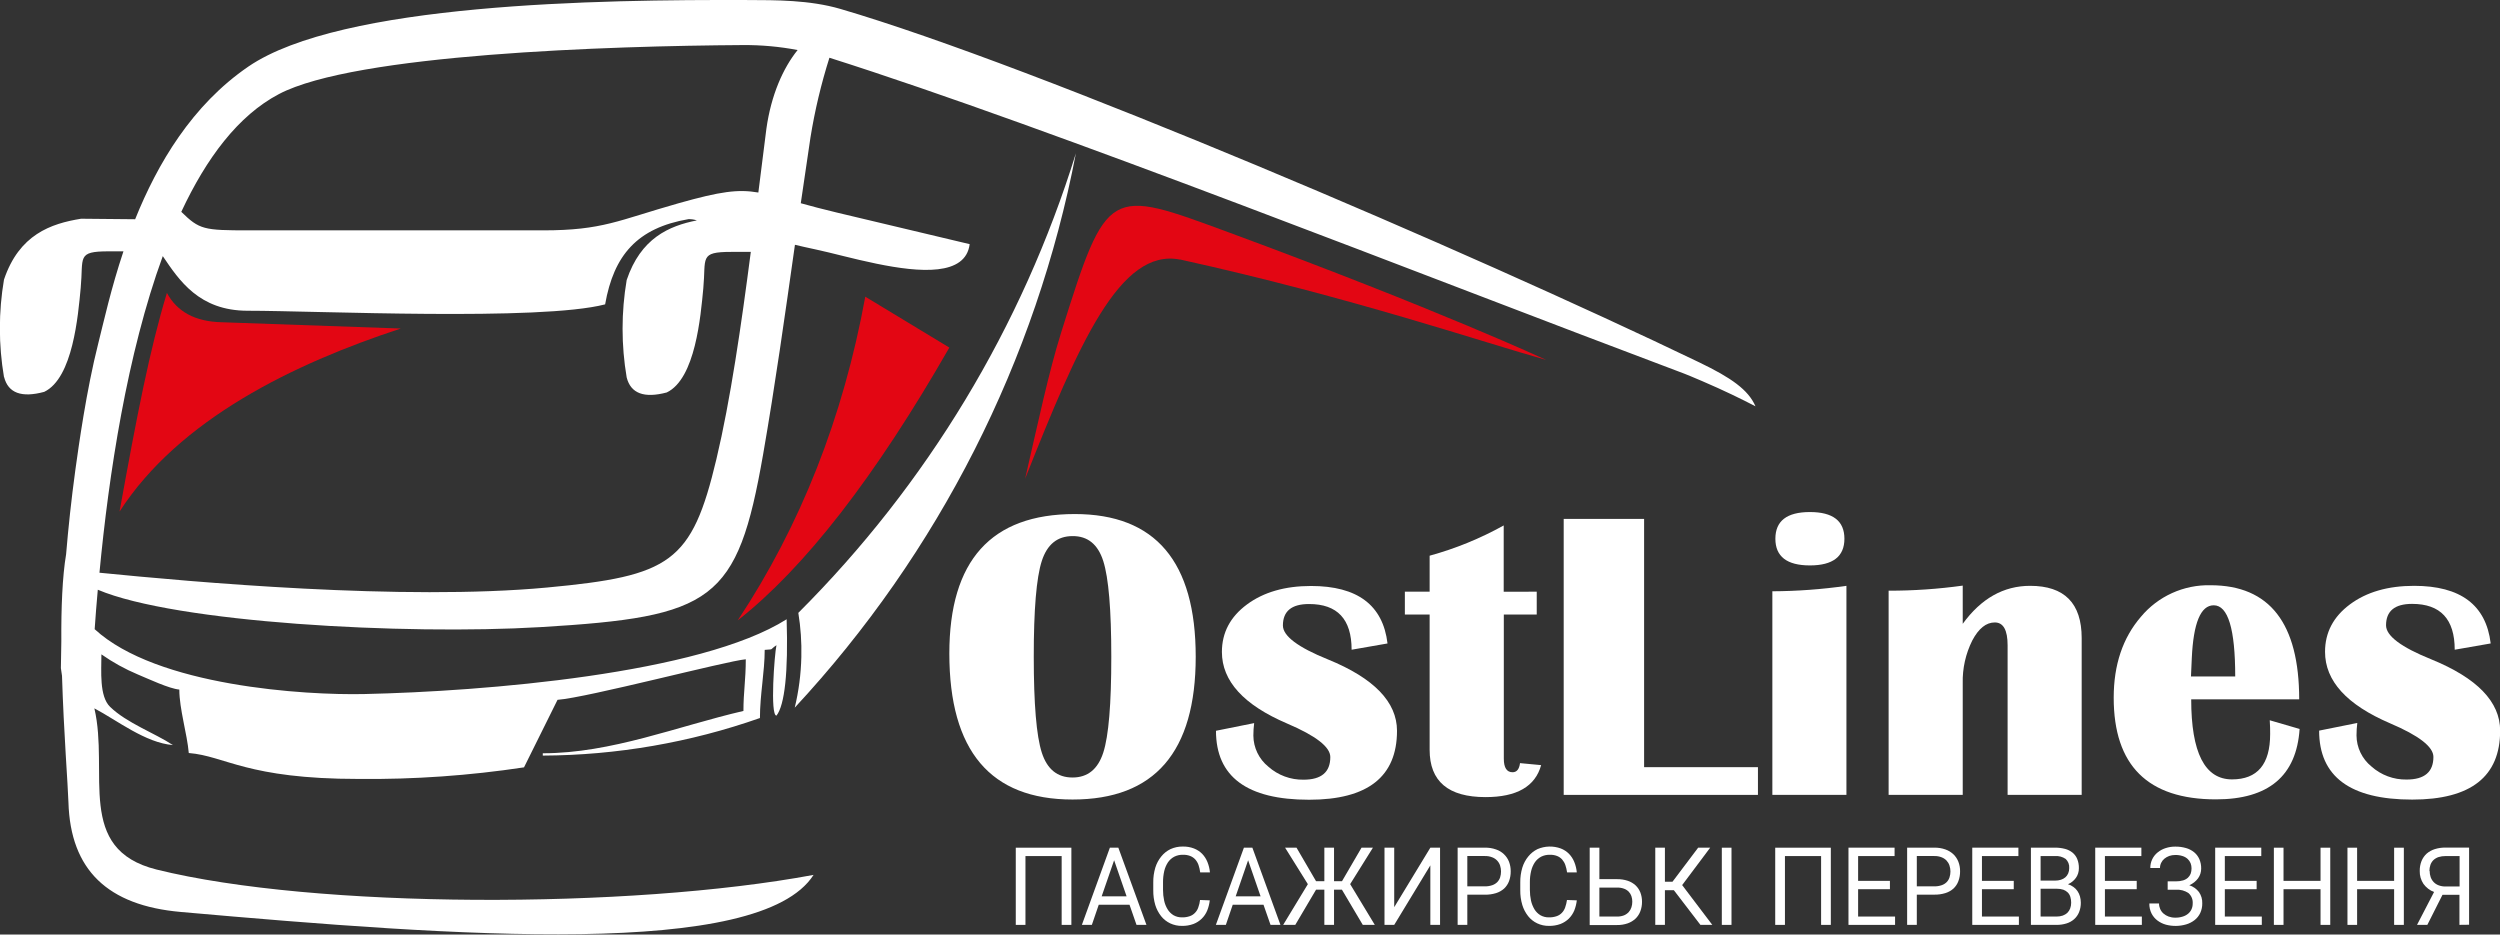<svg width="420" height="157" viewBox="0 0 420 157" fill="none" xmlns="http://www.w3.org/2000/svg">
<rect x="0" y="0" width="420" height="157" fill="#333333" stroke="none"/>
<g clip-path="url(#clip0_2833_13474)">
<path d="M180.56 86.36C194.112 86.36 200.885 94.354 200.881 110.343C200.877 126.331 193.978 134.323 180.185 134.319C166.392 134.319 159.493 126.144 159.489 109.795C159.489 94.176 166.513 86.364 180.56 86.36ZM180.185 90.065C177.641 90.065 175.918 91.461 175.017 94.255C174.116 97.048 173.668 102.411 173.672 110.343C173.672 118.262 174.12 123.623 175.017 126.424C175.914 129.226 177.637 130.625 180.185 130.621C182.729 130.621 184.452 129.222 185.353 126.424C186.254 123.627 186.702 118.266 186.698 110.343C186.698 102.456 186.25 97.1 185.353 94.273C184.456 91.447 182.733 90.044 180.185 90.065Z" fill="white"/>
<path d="M233.102 108.101L227.071 109.154C227.071 104.027 224.683 101.469 219.907 101.477C216.987 101.477 215.528 102.679 215.528 105.082C215.528 106.846 218.051 108.747 223.098 110.785C230.822 113.931 234.689 117.926 234.697 122.77C234.697 130.494 229.773 134.356 219.926 134.356C209.498 134.356 204.285 130.494 204.285 122.77L210.698 121.481C210.61 122.179 210.566 122.882 210.566 123.585C210.573 124.583 210.801 125.566 211.233 126.466C211.666 127.366 212.293 128.159 213.069 128.79C214.695 130.239 216.811 131.024 218.994 130.988C221.993 130.988 223.492 129.72 223.492 127.184C223.492 125.49 221.071 123.612 216.228 121.549C208.929 118.424 205.28 114.417 205.28 109.527C205.28 106.29 206.679 103.633 209.478 101.558C212.276 99.483 215.87 98.445 220.257 98.445C228.049 98.445 232.33 101.66 233.102 108.089" fill="white"/>
<path d="M258.171 99.404V103.245H252.641V127.458C252.641 128.977 253.135 129.737 254.111 129.737C254.812 129.737 255.237 129.226 255.362 128.205L258.91 128.541C257.925 132.127 254.81 133.918 249.562 133.914C243.306 133.914 240.178 131.266 240.178 125.97V103.245H236.017V99.404H240.178V93.358C244.517 92.168 248.695 90.46 252.622 88.272V99.41L258.171 99.404Z" fill="white"/>
<path d="M276.209 87.176V128.884H295.334V133.541H262.701V87.176H276.209Z" fill="white"/>
<path d="M297.756 133.541V99.335C301.92 99.315 306.078 99.009 310.2 98.42V133.541H297.756ZM304.062 86.024C307.929 86.024 309.862 87.518 309.862 90.507C309.862 93.495 307.929 94.99 304.062 94.99C300.196 94.99 298.263 93.495 298.263 90.507C298.263 87.518 300.196 86.024 304.062 86.024Z" fill="white"/>
<path d="M349.722 133.541H337.278V108.4C337.278 105.848 336.56 104.571 335.125 104.571C333.668 104.571 332.41 105.58 331.34 107.609C330.227 109.839 329.678 112.305 329.739 114.794V133.541H317.288V99.236C321.453 99.242 325.614 98.957 329.739 98.383V104.802C332.829 100.547 336.604 98.42 341.063 98.42C346.831 98.42 349.717 101.342 349.722 107.186V133.541Z" fill="white"/>
<path d="M381.329 121.008L386.334 122.465C385.809 130.351 381.125 134.294 372.282 134.294C360.825 134.294 355.098 128.599 355.102 117.21C355.102 111.685 356.624 107.157 359.669 103.625C361.09 101.918 362.881 100.554 364.907 99.636C366.933 98.717 369.143 98.267 371.369 98.32C381.296 98.32 386.261 104.708 386.265 117.484H368.122C368.122 126.449 370.405 130.934 374.972 130.938C379.248 130.938 381.385 128.4 381.385 123.324C381.385 122.645 381.385 121.867 381.316 120.983M368.084 113.642H375.517C375.517 105.673 374.313 101.689 371.907 101.689C369.721 101.689 368.493 104.644 368.222 110.554L368.084 113.642Z" fill="white"/>
<path d="M418.43 108.101L412.392 109.153C412.392 104.019 410.006 101.452 405.235 101.452C402.315 101.452 400.855 102.654 400.855 105.057C400.855 106.821 403.381 108.722 408.432 110.76C416.156 113.906 420.021 117.901 420.025 122.745C420.025 130.469 415.101 134.331 405.254 134.331C394.826 134.331 389.613 130.469 389.613 122.745L396.025 121.456C395.938 122.154 395.894 122.857 395.894 123.56C395.9 124.558 396.127 125.542 396.56 126.442C396.993 127.341 397.62 128.135 398.397 128.765C400.02 130.216 402.134 131.001 404.315 130.963C407.314 130.963 408.813 129.695 408.813 127.159C408.813 125.466 406.392 123.587 401.55 121.524C394.251 118.399 390.603 114.392 390.607 109.502C390.607 106.265 392.002 103.608 394.793 101.533C397.583 99.458 401.176 98.42 405.573 98.42C413.368 98.42 417.654 101.635 418.43 108.064" fill="white"/>
<path fill-rule="evenodd" clip-rule="evenodd" d="M198.247 43.594C227.077 49.945 249.487 57.621 259.754 60.467C259.754 60.467 241.811 52.093 206.506 39.068C186.204 31.597 186.022 31.142 178.271 55.878C176.187 62.502 174.41 70.939 172.221 80.427C181.199 57.789 188.168 41.614 198.247 43.613" fill="#E30613"/>
<path fill-rule="evenodd" clip-rule="evenodd" d="M134.626 110.38C134.687 107.896 134.518 105.412 134.119 102.959C155.733 81.376 171.738 54.878 180.748 25.757C174.07 60.585 157.707 92.85 133.518 118.885C134.19 116.091 134.562 113.234 134.626 110.361" fill="white"/>
<path fill-rule="evenodd" clip-rule="evenodd" d="M0.688 63.343C1.372 66.032 3.618 66.863 7.426 65.833C12.244 63.53 13.12 53.033 13.558 48.363C14.046 43.19 12.819 42.224 18.281 42.224H20.74C18.657 48.45 17.424 54.054 16.511 57.677C14.502 65.603 13.22 74.923 12.669 78.883C11.975 83.951 11.474 88.714 11.105 93.122C10.48 96.82 10.267 102.118 10.304 107.728C10.267 109.328 10.236 110.841 10.229 112.248C10.273 112.652 10.348 113.101 10.417 113.537C10.711 123.037 11.424 132.146 11.499 134.792C11.831 146.154 18.087 152.125 30.356 153.208C76.867 157.324 127.656 161.103 136.678 146.982C105.746 152.754 52.879 152.679 26.315 146.086C12.601 142.68 18.381 129.811 15.854 119.003C19.683 121.02 24.425 124.793 29.049 125.173C26.064 123.187 21.291 121.475 18.488 118.741C16.661 116.967 17.036 112.733 17.036 109.932C18.949 111.273 21 112.407 23.155 113.312C24.844 114.01 28.442 115.709 30.125 115.846C30.125 119.096 31.445 123.318 31.714 126.505C37.914 127.016 41.405 130.863 60.268 130.863C69.561 130.956 78.846 130.304 88.034 128.915L93.665 117.571C98.67 117.204 122.107 111.021 125.291 110.76C125.291 114.246 124.897 116.232 124.897 119.439C113.817 122.01 102.724 126.549 91.188 126.549V126.941C103.617 126.881 115.949 124.747 127.669 120.628C127.669 116.687 128.47 112.864 128.47 109.178C130.171 109.041 129.183 109.234 130.447 108.394C130.115 109.82 129.339 120.223 130.447 120.223C131.835 118.468 132.436 112.883 132.155 104.036C117.652 113.219 81.277 116.158 61.213 116.6C51.297 116.824 26.327 115.305 15.904 105.704C16.046 103.596 16.221 101.386 16.43 99.074C29.437 104.602 67.939 106.719 90.8 105.356C119.842 103.619 123.884 101.085 128.201 76.349C130.215 64.787 131.873 52.958 133.55 41.123C134.369 41.322 135.427 41.565 137.141 41.932C139.643 42.461 143.397 43.513 147.264 44.304C154.54 45.798 162.229 46.402 162.905 41.017L140.651 35.725C138.217 35.145 136.227 34.616 134.532 34.143C135.062 30.457 135.604 26.774 136.159 23.092C136.891 18.557 137.955 14.081 139.343 9.7C177.157 21.698 238.82 46.184 282.966 62.776C283.191 62.864 284.367 63.331 285.956 64.022C289.635 65.597 292.676 67.091 294.922 68.261C293.72 65.485 290.849 63.467 285.487 60.884C246.697 42.206 174.285 11.207 141.189 1.5C136.002 -0.019 130.259 0.025 125.723 0.006C100.547 -0.087 57.309 0.548 41.737 11.176C32.258 17.651 26.452 27.519 22.705 36.833L13.627 36.746C8.54 37.567 3.216 39.404 0.67 46.975C-0.25 52.392 -0.25 57.925 0.67 63.343M127.4 32.344C123.977 31.759 121.056 32.157 114.03 34.137C103.813 37.026 101.298 38.701 91.194 38.701H41.818C34.21 38.701 33.522 38.582 30.456 35.588C34.673 26.566 40.022 19.4 46.855 15.808C59.611 9.084 102.437 7.714 124.835 7.571C127.91 7.55 130.98 7.829 134 8.405C131.548 11.45 129.546 15.97 128.751 21.648C128.319 24.991 127.875 28.608 127.4 32.369M16.711 96.191C18.275 79.692 21.36 59.414 27.347 43.028C30.093 47.093 33.453 52.205 41.599 52.205C53.167 52.205 90.768 53.967 101.661 51.134C103.112 42.859 107.066 38.29 115.675 36.814C116.151 36.807 116.624 36.878 117.077 37.026C112.359 37.953 107.636 40.045 105.283 47.043C104.363 52.461 104.363 57.994 105.283 63.411C105.963 66.101 108.207 66.942 112.015 65.933C116.833 63.629 117.708 53.126 118.153 48.463C118.641 43.289 117.414 42.318 122.87 42.318H126.136C124.547 54.571 122.695 67.328 120.361 77.115C116.219 94.547 112.666 96.764 91.894 98.706C67.726 100.96 32.358 97.772 16.698 96.216" fill="white"/>
<path fill-rule="evenodd" clip-rule="evenodd" d="M20.083 85.943C30.093 70.428 49.332 61.102 67.332 55.193L37.176 54.135C32.796 54.023 29.737 52.373 28.041 49.21C25.151 58.73 23.036 69.625 20.083 85.943Z" fill="#E30613"/>
<path fill-rule="evenodd" clip-rule="evenodd" d="M145.368 49.845C141.652 70.142 134.507 88.27 123.933 104.229C135.195 95.384 147.047 80.105 159.489 58.393L145.368 49.845Z" fill="#E30613"/>
<path d="M179.991 155.381H178.358V143.82H172.277V155.381H170.65V142.413H179.991V155.381Z" fill="white"/>
<path d="M189.757 151.994H184.59L183.432 155.381H181.755L186.46 142.406H187.88L192.604 155.381H190.934L189.757 151.994ZM185.078 150.587H189.269L187.173 144.523L185.078 150.587Z" fill="white"/>
<path d="M203.24 151.26C203.177 151.845 203.034 152.419 202.814 152.966C202.606 153.48 202.293 153.945 201.896 154.334C201.499 154.723 201.026 155.026 200.506 155.226C199.886 155.454 199.228 155.564 198.566 155.549C197.881 155.559 197.202 155.412 196.583 155.12C195.991 154.837 195.471 154.424 195.063 153.912C194.626 153.354 194.295 152.721 194.087 152.044C193.85 151.235 193.736 150.396 193.749 149.554V148.253C193.736 147.41 193.852 146.57 194.093 145.762C194.301 145.082 194.638 144.447 195.088 143.894C195.506 143.368 196.039 142.942 196.646 142.649C197.293 142.355 197.999 142.209 198.71 142.22C199.351 142.204 199.989 142.314 200.587 142.543C201.101 142.742 201.568 143.045 201.957 143.434C202.338 143.832 202.64 144.299 202.846 144.81C203.074 145.371 203.217 145.962 203.271 146.565H201.632C201.582 146.142 201.487 145.724 201.35 145.32C201.231 144.98 201.048 144.665 200.812 144.392C200.578 144.135 200.286 143.935 199.962 143.807C199.563 143.654 199.137 143.584 198.71 143.602C198.209 143.591 197.712 143.705 197.265 143.932C196.847 144.156 196.489 144.476 196.22 144.866C195.929 145.312 195.718 145.805 195.595 146.322C195.455 146.935 195.386 147.562 195.388 148.19V149.51C195.385 150.113 195.448 150.714 195.576 151.303C195.684 151.821 195.881 152.315 196.158 152.766C196.404 153.169 196.743 153.509 197.146 153.756C197.58 154.004 198.073 154.128 198.573 154.117C199.017 154.131 199.46 154.064 199.88 153.918C200.216 153.804 200.519 153.609 200.762 153.352C201.013 153.095 201.202 152.784 201.313 152.443C201.46 152.041 201.559 151.623 201.607 151.197L203.24 151.26Z" fill="white"/>
<path d="M212.268 151.994H207.1L205.943 155.381H204.266L208.977 142.406H210.397L215.115 155.381H213.45L212.268 151.994ZM207.594 150.587H211.78L209.684 144.523L207.594 150.587Z" fill="white"/>
<path d="M225.444 149.467H224.118V155.381H222.491V149.467H221.096L217.605 155.381H215.571L219.719 148.539L215.897 142.413H217.817L221.096 148.041H222.491V142.413H224.118V148.041H225.456L228.735 142.413H230.649L226.827 148.533L230.968 155.381H228.948L225.444 149.467Z" fill="white"/>
<path d="M240.297 142.413H241.93V155.381H240.297V145.382L234.228 155.381H232.595V142.413H234.228V152.405L240.297 142.413Z" fill="white"/>
<path d="M246.509 150.301V155.375H244.883V142.406H249.45C250.089 142.391 250.725 142.492 251.327 142.705C251.823 142.869 252.276 143.14 252.655 143.498C253.033 143.857 253.328 144.294 253.517 144.778C253.708 145.288 253.804 145.828 253.798 146.372C253.807 146.941 253.712 147.506 253.517 148.041C253.338 148.514 253.054 148.94 252.684 149.286C252.292 149.634 251.829 149.893 251.327 150.046C250.719 150.233 250.086 150.321 249.45 150.307L246.509 150.301ZM246.509 148.906H249.45C249.875 148.916 250.299 148.851 250.701 148.713C251.016 148.605 251.302 148.428 251.54 148.196C251.757 147.97 251.922 147.697 252.021 147.4C252.222 146.757 252.222 146.069 252.021 145.426C251.921 145.11 251.75 144.82 251.521 144.578C251.293 144.337 251.012 144.15 250.701 144.031C250.303 143.874 249.878 143.8 249.45 143.813H246.509V148.906Z" fill="white"/>
<path d="M264.903 151.26C264.837 151.844 264.694 152.418 264.478 152.966C264.266 153.472 263.958 153.932 263.571 154.323C263.169 154.715 262.693 155.022 262.169 155.226C261.547 155.454 260.887 155.564 260.223 155.549C259.54 155.559 258.864 155.412 258.246 155.12C257.653 154.839 257.132 154.426 256.726 153.912C256.287 153.355 255.956 152.722 255.75 152.044C255.508 151.236 255.392 150.397 255.406 149.554V148.253C255.393 147.41 255.509 146.57 255.75 145.762C255.958 145.082 256.295 144.447 256.745 143.894C257.166 143.37 257.698 142.945 258.303 142.649C259.544 142.116 260.944 142.078 262.213 142.543C262.728 142.741 263.194 143.044 263.583 143.434C263.968 143.83 264.272 144.298 264.478 144.81C264.706 145.371 264.849 145.962 264.903 146.565H263.27C263.213 146.142 263.114 145.725 262.976 145.32C262.857 144.98 262.674 144.665 262.438 144.392C262.206 144.135 261.917 143.935 261.594 143.807C261.195 143.654 260.769 143.584 260.342 143.602C259.841 143.593 259.345 143.706 258.897 143.932C258.482 144.158 258.127 144.478 257.858 144.866C257.565 145.311 257.353 145.804 257.233 146.322C257.085 146.934 257.013 147.561 257.02 148.19V149.51C257.02 150.113 257.083 150.714 257.208 151.303C257.324 151.818 257.521 152.312 257.79 152.766C258.038 153.17 258.379 153.509 258.784 153.756C259.216 154.002 259.707 154.127 260.205 154.117C260.651 154.131 261.096 154.063 261.518 153.918C261.855 153.804 262.157 153.609 262.401 153.352C262.648 153.091 262.835 152.781 262.951 152.443C263.092 152.038 263.192 151.621 263.252 151.197L264.903 151.26Z" fill="white"/>
<path d="M268.695 147.698H271.666C272.278 147.689 272.887 147.782 273.468 147.972C273.955 148.136 274.403 148.399 274.782 148.744C275.133 149.08 275.407 149.488 275.583 149.94C275.771 150.439 275.865 150.969 275.858 151.502C275.863 152.04 275.77 152.574 275.583 153.078C275.412 153.548 275.136 153.974 274.776 154.323C274.398 154.676 273.951 154.947 273.462 155.12C272.885 155.321 272.277 155.418 271.666 155.406H267.068V142.413H268.695V147.698ZM268.695 149.112V153.98H271.666C272.064 153.99 272.459 153.922 272.83 153.781C273.135 153.654 273.408 153.463 273.631 153.221C273.835 152.989 273.988 152.718 274.081 152.424C274.18 152.122 274.228 151.807 274.225 151.49C274.229 151.175 274.181 150.862 274.081 150.562C273.989 150.281 273.835 150.024 273.631 149.809C273.405 149.582 273.132 149.408 272.83 149.299C272.457 149.165 272.063 149.102 271.666 149.112H268.695Z" fill="white"/>
<path d="M281.208 149.554H279.706V155.375H278.086V142.406H279.706V148.134H280.976L285.293 142.406H287.314L282.603 148.695L287.664 155.375H285.668L281.208 149.554Z" fill="white"/>
<path d="M290.892 142.413H289.266V155.381H290.892V142.413Z" fill="white"/>
<path d="M307.578 155.381H305.945V143.82H299.87V155.381H298.237V142.413H307.578V155.381Z" fill="white"/>
<path d="M317.507 149.386H312.164V153.98H318.371V155.381H310.544V142.406H318.289V143.82H312.164V147.985H317.507V149.386Z" fill="white"/>
<path d="M322.024 150.301V155.375H320.398V142.406H324.952C325.591 142.391 326.227 142.493 326.829 142.705C327.333 142.88 327.794 143.161 328.181 143.527C328.542 143.879 328.824 144.303 329.007 144.772C329.203 145.28 329.301 145.821 329.294 146.366C329.305 146.935 329.207 147.501 329.007 148.035C328.833 148.508 328.55 148.935 328.181 149.28C327.789 149.625 327.329 149.884 326.829 150.039C326.222 150.226 325.588 150.314 324.952 150.301H322.024ZM322.024 148.906H324.952C325.378 148.917 325.801 148.851 326.204 148.713C326.519 148.606 326.805 148.43 327.042 148.196C327.26 147.971 327.423 147.698 327.518 147.4C327.726 146.758 327.726 146.067 327.518 145.426C327.421 145.119 327.258 144.837 327.042 144.598C326.809 144.349 326.522 144.155 326.204 144.031C325.806 143.874 325.38 143.8 324.952 143.813H322.024V148.906Z" fill="white"/>
<path d="M338.31 149.386H332.967V153.98H339.173V155.381H331.34V142.406H339.092V143.82H332.967V147.985H338.31V149.386Z" fill="white"/>
<path d="M341.194 155.381V142.406H345.229C345.801 142.399 346.372 142.468 346.925 142.612C347.381 142.731 347.807 142.943 348.176 143.234C348.527 143.52 348.8 143.888 348.971 144.305C349.17 144.802 349.266 145.333 349.252 145.868C349.259 146.442 349.087 147.003 348.758 147.474C348.42 147.949 347.956 148.321 347.419 148.551C347.748 148.648 348.057 148.802 348.333 149.006C348.601 149.193 348.832 149.427 349.015 149.697C349.201 149.972 349.343 150.274 349.434 150.593C349.53 150.934 349.578 151.286 349.578 151.639C349.587 152.189 349.487 152.735 349.284 153.246C349.102 153.695 348.819 154.098 348.458 154.422C348.084 154.75 347.645 154.994 347.169 155.138C346.628 155.306 346.065 155.388 345.499 155.381H341.194ZM342.821 147.941H345.28C345.604 147.943 345.927 147.895 346.237 147.798C346.507 147.713 346.758 147.575 346.975 147.393C347.183 147.211 347.347 146.986 347.457 146.733C347.573 146.455 347.631 146.157 347.626 145.856C347.651 145.568 347.611 145.279 347.508 145.01C347.405 144.74 347.242 144.497 347.031 144.299C346.504 143.938 345.868 143.769 345.229 143.82H342.821V147.941ZM342.821 149.311V153.98H345.511C345.862 153.984 346.211 153.93 346.543 153.819C346.828 153.717 347.089 153.56 347.313 153.358C347.523 153.15 347.686 152.9 347.788 152.623C347.902 152.314 347.959 151.987 347.957 151.658C347.959 151.329 347.913 151.002 347.82 150.687C347.74 150.409 347.594 150.155 347.394 149.946C347.182 149.739 346.928 149.577 346.65 149.473C346.306 149.362 345.947 149.307 345.586 149.311H342.821Z" fill="white"/>
<path d="M358.969 149.386H353.626V153.98H359.832V155.381H351.999V142.406H359.751V143.82H353.626V147.985H358.969V149.386Z" fill="white"/>
<path d="M365.563 148.066C365.969 148.073 366.374 148.018 366.764 147.904C367.063 147.815 367.338 147.662 367.571 147.456C367.776 147.266 367.934 147.031 368.034 146.771C368.132 146.488 368.181 146.192 368.178 145.893C368.181 145.595 368.128 145.299 368.022 145.021C367.913 144.749 367.744 144.504 367.527 144.305C367.285 144.083 366.997 143.917 366.683 143.82C366.279 143.689 365.856 143.628 365.431 143.639C365.091 143.637 364.753 143.692 364.43 143.801C364.135 143.907 363.86 144.063 363.617 144.262C363.389 144.45 363.206 144.686 363.079 144.953C362.945 145.224 362.876 145.522 362.879 145.824H361.252C361.244 145.319 361.353 144.819 361.57 144.363C361.787 143.906 362.106 143.505 362.503 143.191C362.897 142.873 363.347 142.633 363.83 142.481C364.351 142.311 364.896 142.227 365.444 142.232C366.051 142.223 366.656 142.303 367.24 142.469C367.74 142.607 368.206 142.847 368.61 143.172C368.986 143.484 369.286 143.878 369.486 144.324C369.702 144.827 369.809 145.37 369.798 145.918C369.802 146.507 369.618 147.083 369.273 147.561C368.893 148.069 368.386 148.469 367.803 148.719C368.446 148.927 369.011 149.324 369.423 149.859C369.813 150.416 370.008 151.085 369.98 151.764C369.99 152.322 369.875 152.875 369.642 153.383C369.424 153.843 369.103 154.248 368.704 154.566C368.278 154.9 367.792 155.15 367.271 155.3C366.162 155.625 364.984 155.64 363.867 155.344C363.362 155.204 362.887 154.971 362.466 154.659C362.05 154.349 361.71 153.948 361.471 153.489C361.203 152.961 361.072 152.374 361.09 151.783H362.716C362.714 152.102 362.78 152.418 362.91 152.71C363.037 153 363.224 153.259 363.461 153.47C363.715 153.69 364.008 153.863 364.324 153.98C364.683 154.108 365.063 154.172 365.444 154.167C365.868 154.175 366.291 154.114 366.695 153.987C367.032 153.886 367.345 153.719 367.615 153.495C367.856 153.291 368.049 153.035 368.178 152.748C368.31 152.45 368.377 152.127 368.372 151.801C368.399 151.472 368.349 151.14 368.225 150.833C368.101 150.526 367.907 150.252 367.659 150.033C367.043 149.623 366.309 149.426 365.569 149.473H364.168V148.066H365.563Z" fill="white"/>
<path d="M379.114 149.386H373.771V153.98H379.984V155.381H372.151V142.406H379.896V143.82H373.771V147.985H379.114V149.386Z" fill="white"/>
<path d="M391.483 155.381H389.85V149.386H383.631V155.381H382.011V142.413H383.631V147.985H389.85V142.413H391.483V155.381Z" fill="white"/>
<path d="M403.846 155.381H402.213V149.386H395.994V155.381H394.374V142.413H395.994V147.985H402.213V142.413H403.846V155.381Z" fill="white"/>
<path d="M413.187 155.375V150.326H410.34L407.794 155.375H406.061L408.92 149.859C408.207 149.586 407.59 149.112 407.143 148.495C406.714 147.853 406.495 147.094 406.517 146.322C406.506 145.75 406.608 145.181 406.818 144.648C407.011 144.174 407.308 143.748 407.687 143.402C408.088 143.061 408.554 142.805 409.057 142.649C409.643 142.469 410.253 142.383 410.866 142.394H414.807V155.356L413.187 155.375ZM408.182 146.322C408.181 146.674 408.238 147.023 408.351 147.356C408.46 147.666 408.632 147.95 408.857 148.19C409.09 148.431 409.374 148.616 409.689 148.732C410.061 148.87 410.456 148.938 410.853 148.931H413.212V143.82H410.866C410.461 143.812 410.058 143.869 409.671 143.988C409.355 144.095 409.065 144.267 408.82 144.492C408.593 144.717 408.42 144.989 408.313 145.289C408.199 145.622 408.142 145.971 408.144 146.322" fill="white"/>
</g>
<defs>
<clipPath id="clip0_2833_13474">
<rect width="420" height="157" fill="white"/>
</clipPath>
</defs>
</svg>

